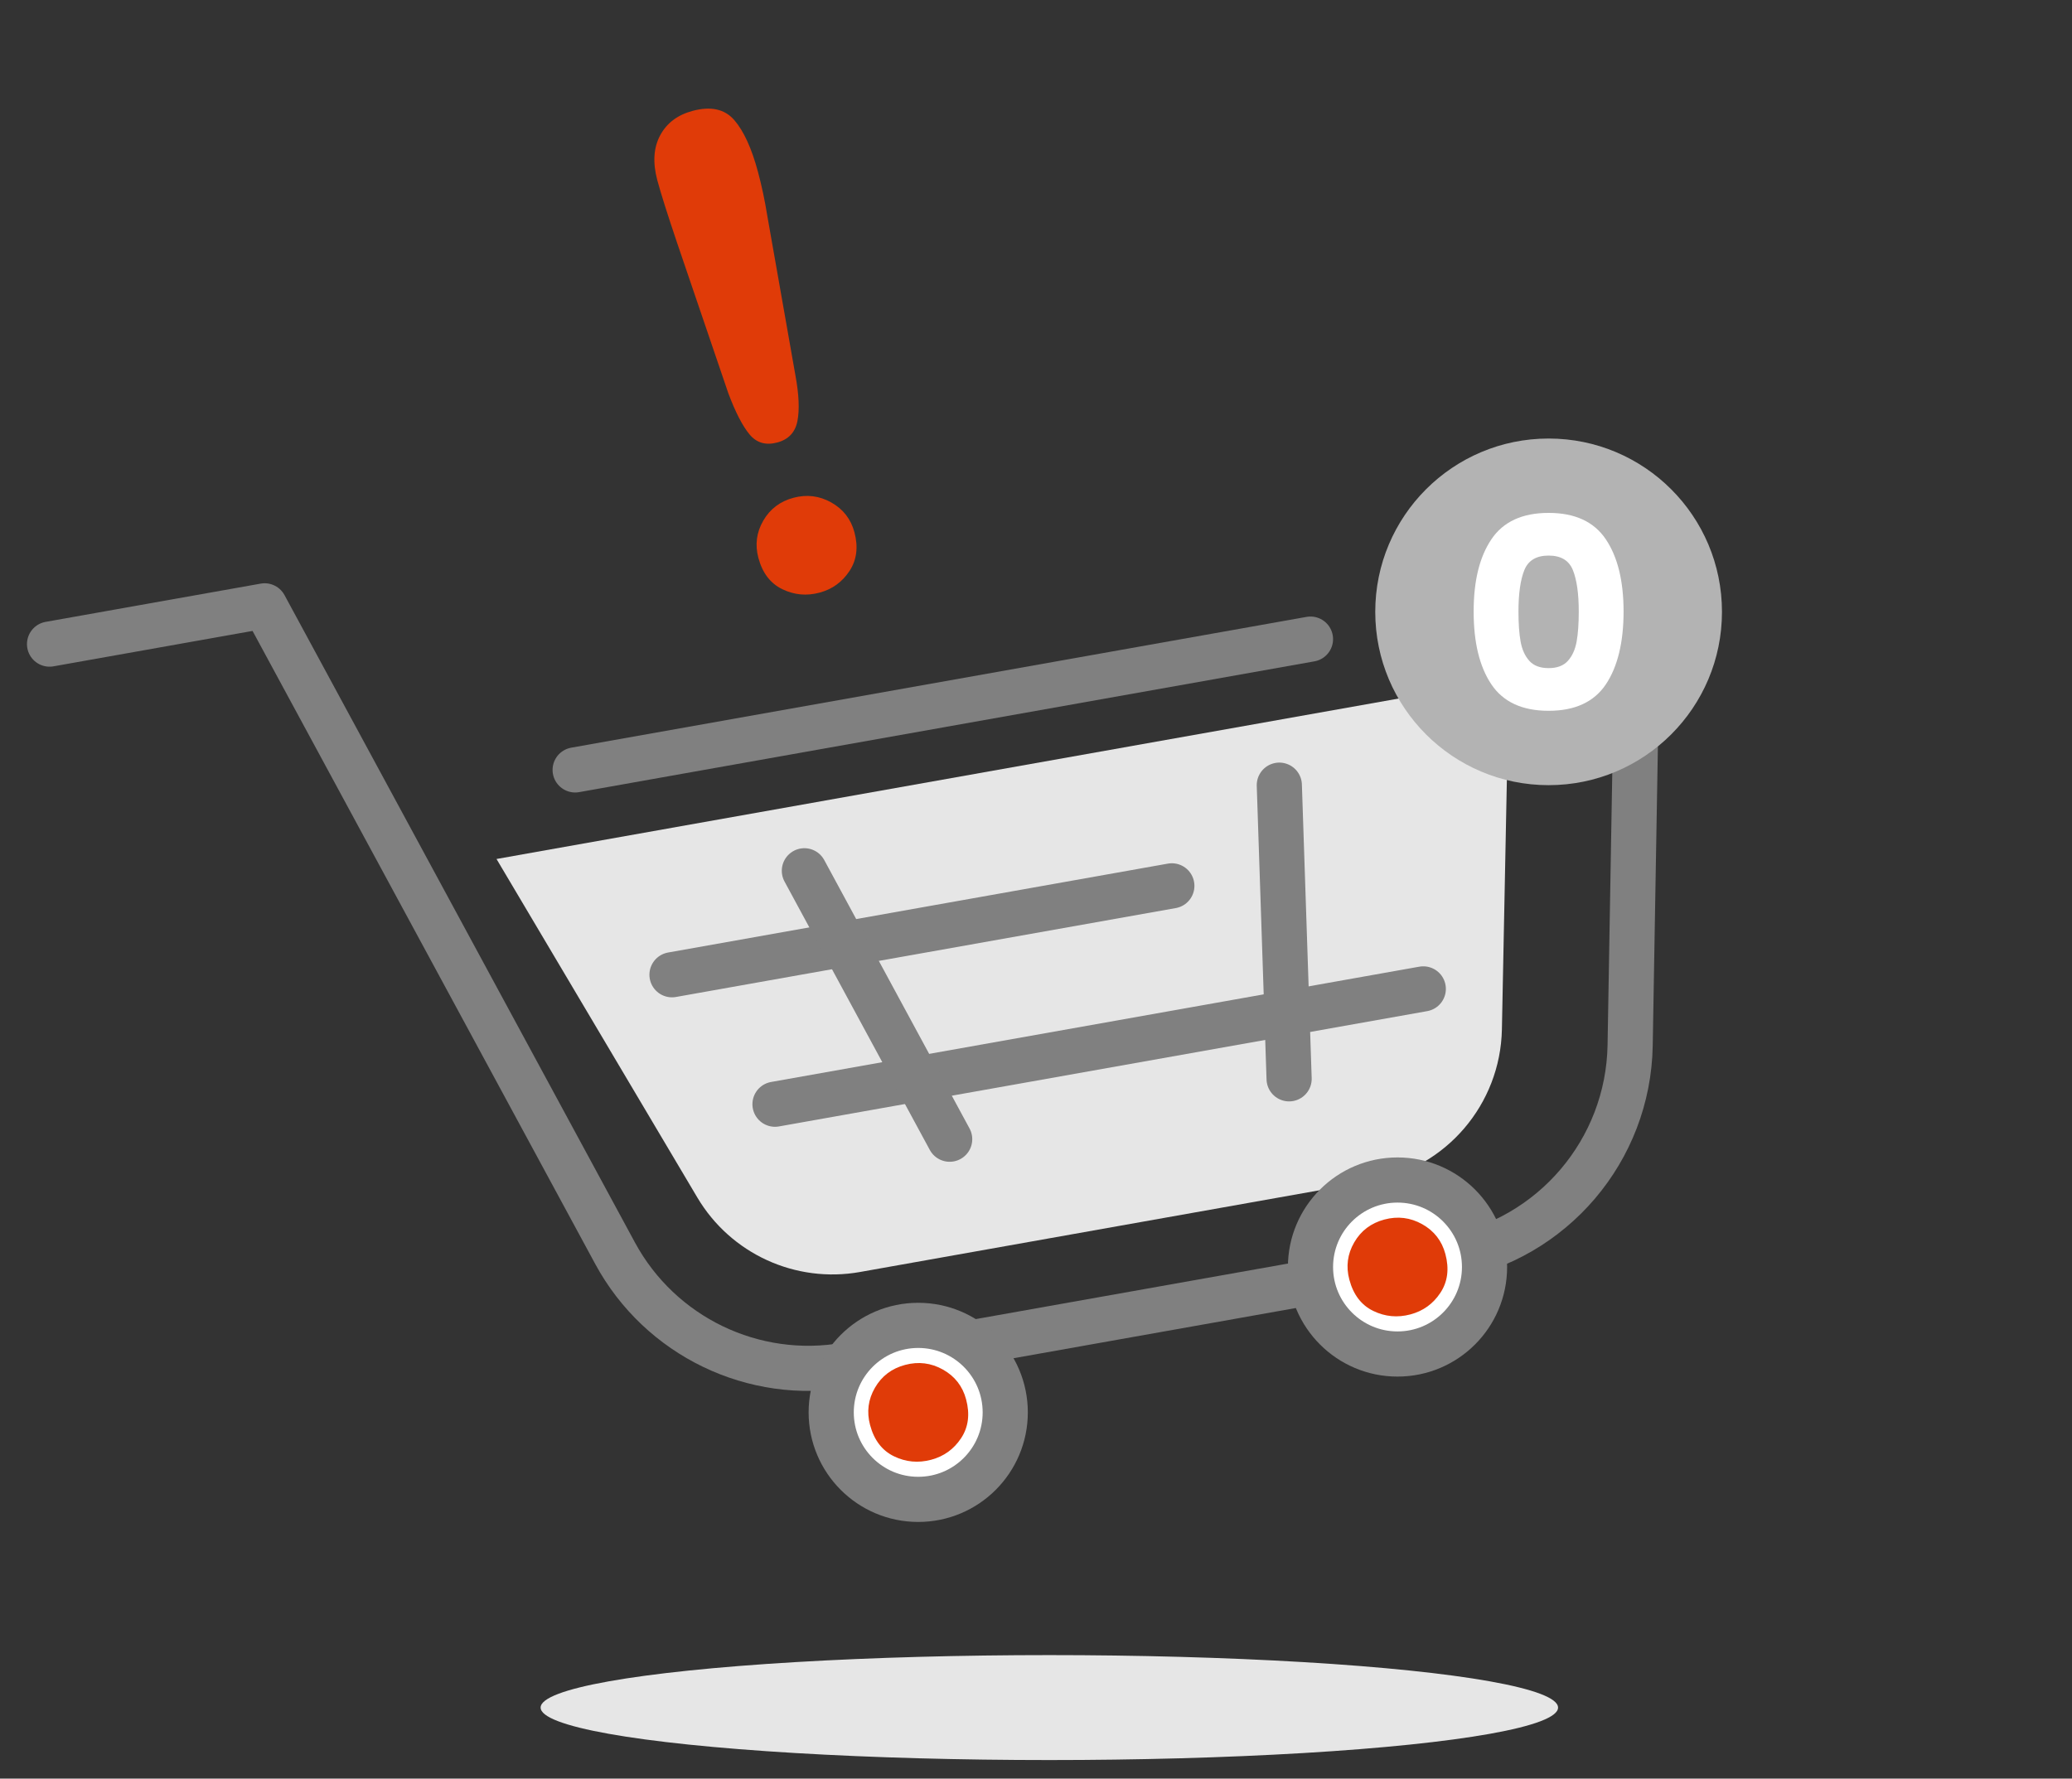 <?xml version="1.0" encoding="UTF-8"?>
<svg id="Layer_1" data-name="Layer 1" xmlns="http://www.w3.org/2000/svg" viewBox="0 0 1553.4 1333.76">
  <rect x="0" y="0" width="1553.4" height="1333.76" fill="#333333" stroke="none"/>
  <defs>
    <style>
      .cls-1, .cls-2 {
        stroke: gray;
        stroke-linecap: round;
        stroke-linejoin: round;
        stroke-width: 33.86px;
      }

      .cls-1, .cls-3 {
        fill: #fff;
      }

      .cls-2 {
        fill: none;
      }

      .cls-4 {
        fill: #e03b08;
      }

      .cls-4, .cls-5, .cls-3, .cls-6 {
        stroke-width: 0px;
      }

      .cls-5 {
        fill: #b3b3b3;
      }

      .cls-6 {
        fill: #e6e6e6;
      }
    </style>
  </defs>
  <g>
    <ellipse class="cls-6" cx="786.7" cy="1280.5" rx="381.39" ry="39.35"/>
    <g>
      <path class="cls-6" d="m372.24,644.15l150.55,253.85c25.03,42.21,73.61,64.47,121.92,55.87l384.16-68.34c55.33-9.84,96-57.41,97.12-113.6l5.23-262.8-758.97,135.02Z"/>
      <line class="cls-2" x1="982.48" y1="479.27" x2="431.2" y2="577.35"/>
      <path class="cls-2" d="m37.15,483.01l161.26-28.69,262.72,485.46c33.8,62.46,103.82,96.22,173.74,83.79l451.4-80.31c77.56-13.8,134.5-80.58,135.86-159.34l6.03-348.35-167.35,29.77"/>
      <circle class="cls-1" cx="1047.73" cy="950.12" r="65.24"/>
      <circle class="cls-1" cx="688.4" cy="1059.13" r="65.24"/>
      <g>
        <line class="cls-1" x1="503.81" y1="730.96" x2="878.54" y2="664.29"/>
        <line class="cls-1" x1="581.03" y1="828.04" x2="1067.05" y2="741.57"/>
        <line class="cls-1" x1="603.05" y1="652.99" x2="711.98" y2="854.28"/>
        <line class="cls-1" x1="959.12" y1="588.79" x2="966.46" y2="809"/>
      </g>
    </g>
    <circle class="cls-5" cx="1161.01" cy="458.82" r="129.97"/>
    <path class="cls-3" d="m1118.11,404.42c8.87-13.2,23.17-19.8,42.9-19.8s34.03,6.6,42.9,19.8c8.87,13.2,13.3,31.27,13.3,54.2s-4.44,41.4-13.3,54.6c-8.87,13.2-23.17,19.8-42.9,19.8s-34.04-6.6-42.9-19.8c-8.87-13.2-13.3-31.4-13.3-54.6s4.43-41,13.3-54.2Zm61.1,23.1c-2.93-7.27-9-10.9-18.2-10.9s-15.27,3.63-18.2,10.9c-2.93,7.27-4.4,17.64-4.4,31.1,0,9.07.53,16.57,1.6,22.5,1.07,5.93,3.23,10.73,6.5,14.4,3.27,3.67,8.1,5.5,14.5,5.5s11.23-1.83,14.5-5.5c3.27-3.67,5.43-8.47,6.5-14.4,1.07-5.93,1.6-13.43,1.6-22.5,0-13.47-1.47-23.83-4.4-31.1Z"/>
  </g>
  <path class="cls-4" d="m545.95,294.66l-38.18-112.14c-7.38-21.86-12.37-37.64-14.97-47.34-3.53-13.19-2.83-24.41,2.11-33.64s13.04-15.37,24.33-18.39c13.67-3.66,24.07-1.37,31.21,6.85,7.14,8.22,13.09,21.24,17.85,39.03,2.81,10.49,5.1,21.29,6.88,32.39l21.19,120.26c2.63,14.28,3.12,25.65,1.46,34.09-1.66,8.45-6.7,13.8-15.12,16.05-8.58,2.3-15.51.28-20.78-6.06-5.27-6.34-10.6-16.71-15.99-31.1Zm68.43,149.77c-9.7,2.59-19,1.72-27.91-2.62-8.91-4.34-14.88-12.15-17.89-23.44-2.64-9.85-1.42-19.16,3.64-27.92s12.6-14.48,22.61-17.16c10.01-2.68,19.48-1.51,28.4,3.51,8.92,5.02,14.7,12.46,17.34,22.31,2.98,11.12,1.74,20.82-3.71,29.09-5.45,8.27-12.94,13.68-22.48,16.23Z"/>
  <path class="cls-4" d="m698.1,1094.67c-9.7,2.59-19,1.72-27.91-2.62-8.91-4.34-14.88-12.15-17.89-23.44-2.64-9.85-1.42-19.16,3.64-27.92s12.6-14.48,22.61-17.16c10.01-2.68,19.48-1.51,28.4,3.51,8.92,5.02,14.7,12.46,17.34,22.31,2.98,11.12,1.74,20.82-3.71,29.09-5.45,8.27-12.94,13.68-22.48,16.23Z"/>
  <path class="cls-4" d="m1057.42,985.66c-9.7,2.59-19,1.72-27.91-2.62-8.91-4.34-14.88-12.15-17.89-23.44-2.64-9.85-1.42-19.16,3.64-27.92s12.6-14.48,22.61-17.16c10.01-2.68,19.48-1.51,28.4,3.51,8.92,5.02,14.7,12.46,17.34,22.31,2.98,11.12,1.74,20.82-3.71,29.09-5.45,8.27-12.94,13.68-22.48,16.23Z"/>
</svg>